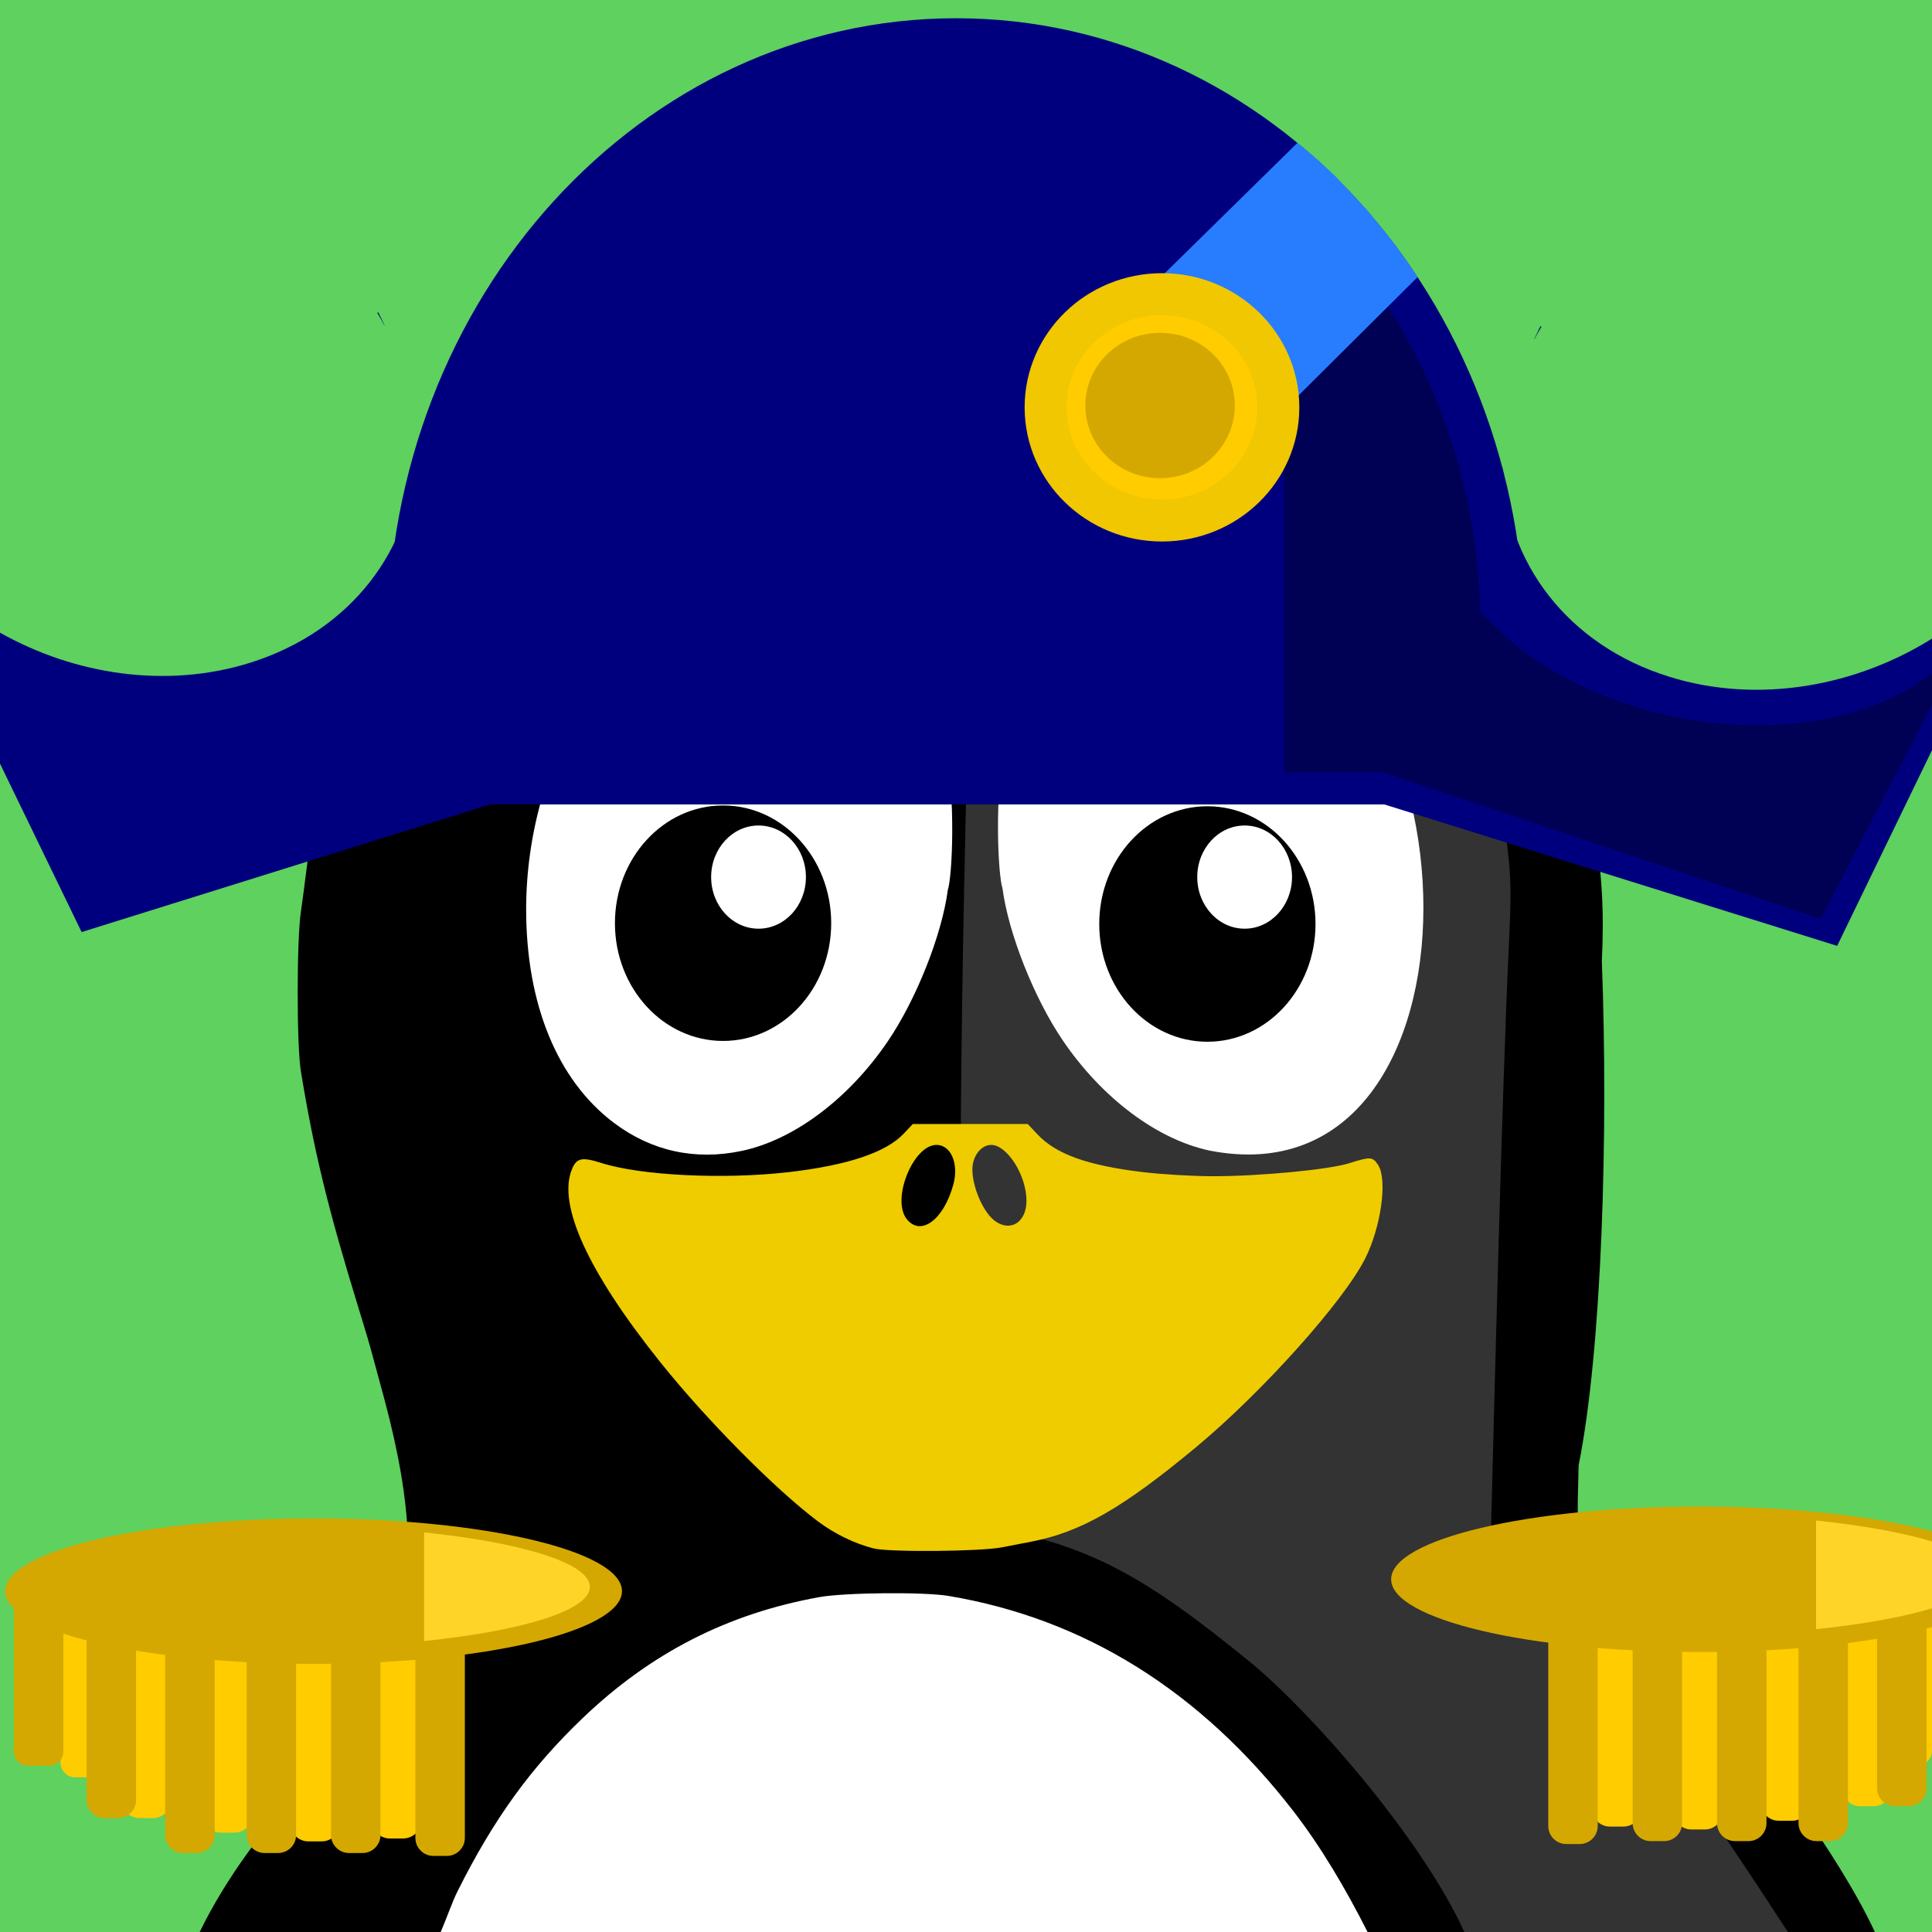 <?xml version="1.0" encoding="UTF-8" standalone="no"?>
<svg
   xmlns:dc="http://purl.org/dc/elements/1.1/"
   xmlns:cc="http://creativecommons.org/ns#"
   xmlns:rdf="http://www.w3.org/1999/02/22-rdf-syntax-ns#"
   xmlns:svg="http://www.w3.org/2000/svg"
   xmlns="http://www.w3.org/2000/svg"
   xmlns:sodipodi="http://sodipodi.sourceforge.net/DTD/sodipodi-0.dtd"
   xmlns:inkscape="http://www.inkscape.org/namespaces/inkscape"
   width="3000pt"
   height="3000pt"
   viewBox="0 0 3000 3000"
   version="1.1"
   id="svg2"
   inkscape:version="0.48.3.1 r9886"
   sodipodi:docname="napoleontux.new.new.new.svg">
  <defs
     id="defs101" />
  <sodipodi:namedview
     pagecolor="#ffffff"
     bordercolor="#666666"
     borderopacity="1"
     objecttolerance="10"
     gridtolerance="10"
     guidetolerance="10"
     inkscape:pageopacity="0"
     inkscape:pageshadow="2"
     inkscape:window-width="1600"
     inkscape:window-height="850"
     id="namedview99"
     showgrid="false"
     inkscape:zoom="0.1824"
     inkscape:cx="1779.057"
     inkscape:cy="1217.1053"
     inkscape:window-x="0"
     inkscape:window-y="0"
     inkscape:window-maximized="1"
     inkscape:current-layer="svg2" />
  <rect
     id="rect5"
     style="fill:#5ed15e;fill-opacity:1;stroke:none"
     height="3000"
     width="3000"
     y="0"
     x="0" />
  <path
     inkscape:connector-curvature="0"
     id="path7"
     d="m 1520.883,2453.227 c -502.688,0 -910.312,244.266 -915.914,546.774 l 1832.156,0 c -5.578,-302.508 -413.578,-546.774 -916.242,-546.774 z m 0,0"
     style="fill:#ffffff;fill-opacity:1;fill-rule:nonzero;stroke:none" />
  <path
     inkscape:connector-curvature="0"
     id="path9"
     d="m 1430.672,429.187 c -191.906,3.117 -378.797,60.586 -526.969,163.336 -211.898,146.93 -352.125,372.727 -411.258,663.211 -2.719,13.359 -6.164,31.734 -8.062,40.641 -1.875,8.906 -5.695,31.594 -8.062,50.531 -2.344,18.961 -6.352,50.273 -9.141,69.211 -6.562,44.484 -6.609,206.836 0,247.195 20.203,123.492 42.141,213.656 88.617,364.758 14.133,45.914 17.414,56.93 24.914,84.961 2.086,7.805 9.633,35.156 16.477,60.797 44.016,164.953 47.883,278.648 13.898,386.344 -24.844,78.844 -64.172,139.266 -141.703,216.422 C 413.812,2832.047 351.023,2915.719 310.078,3000 l 374.25,0 c 9.773,-22.594 17.602,-46.219 26.367,-63.727 56.18,-112.078 113.156,-190.875 193.734,-268.078 106.102,-101.625 225.539,-162.586 368.039,-188.227 39.141,-7.055 161.648,-8.297 200.32,-1.828 210.984,35.227 391.289,147.75 535.406,333.984 42.516,54.938 80.789,119.578 115.359,187.875 l 787.711,0 c -26.555,-57.562 -71.695,-129.656 -126.211,-207.281 -29.953,-42.633 -69.68,-106.945 -91.312,-132.562 -68.719,-81.445 -126.586,-120.797 -168.211,-175.898 -86.484,-79.945 -76.219,-96.539 -74.227,-208.992 36.023,-179.156 46.289,-513.469 36.023,-782.719 3.773,-78.609 -0.492,-119.484 -4.523,-161.016 -14.227,-146.766 -42.07,-234.867 -99.609,-349.734 -45.586,-90.961 -102.938,-169.406 -178.359,-244.617 -84.328,-84.141 -166.078,-142.57 -275.742,-196.664 -133.594,-65.906 -260.789,-99.375 -416.016,-109.5 -27.539,-1.781 -54.984,-2.273 -82.406,-1.828 z m 0,0"
     style="fill:#000000;fill-opacity:1;fill-rule:nonzero;stroke:none" />
  <path
     inkscape:connector-curvature="0"
     id="path11"
     d="m 1813.477,897.938 c 14.133,1.219 28.195,3.961 42.844,7.711 148.594,37.992 275.555,201.914 310.922,401.367 10.383,58.641 11.273,147.891 1.828,200.672 -23.977,133.945 -93.328,232.102 -190.055,269.531 -39.609,15.328 -98.062,19.477 -140.273,9.891 -100.688,-22.875 -200.648,-111.797 -261.469,-232.922 -29.578,-58.875 -58.805,-155.109 -58.594,-192.609 -4.406,-27.047 -4.898,-30.07 -7.336,-69.211 -3.727,-13.898 1.898,-87.75 13.547,-138.07 25.453,-109.664 85.148,-193.43 165.164,-232.172 40.547,-19.641 81.047,-27.773 123.422,-24.188 z m 0,0"
     style="fill:#000000;fill-opacity:1;fill-rule:nonzero;stroke:none" />
  <path
     inkscape:connector-curvature="0"
     id="path13"
     d="m 1179.188,897.938 c 42.375,-3.586 82.875,4.547 123.422,24.188 79.922,38.672 139.453,122.508 164.789,231.797 17.203,85.758 11.25,207.258 4.406,227.789 -9.188,69.914 -48.984,170.203 -93.398,235.477 -60.562,89.039 -145.594,152.836 -226.664,169.922 -72.328,15.258 -140.203,0.328 -198.492,-43.57 -87.75,-66.117 -136.195,-184.266 -136.242,-331.43 -0.023,-238.969 139.5,-460.57 318.984,-506.461 14.648,-3.75 29.086,-6.492 43.195,-7.711 z m 0,0"
     style="fill:#ffffff;fill-opacity:1;fill-rule:nonzero;stroke:none" />
  <path
     inkscape:connector-curvature="0"
     id="path15"
     d="m 1521.234,563.227 c 0,0 -51.422,1268.555 -19.031,1801.758 178.758,29.836 260.578,70.336 438.703,215.695 93.234,76.055 266.203,272.649 332.906,419.32 l 502.43,0 c -46.852,-72.281 -139.547,-212.016 -161.859,-238.406 -28.477,-33.727 -67.008,-78.984 -85.336,-100.711 -58.219,-69 -145.266,-167.18 -180.539,-213.867 -37.336,-36.891 -33.586,-62.859 -32.227,-112.43 3.352,-132.656 16.312,-651.633 26.742,-868.289 3.211,-66.609 3.398,-93.703 0,-128.906 -12.047,-124.359 -35.836,-210.281 -84.609,-307.617 -38.602,-77.086 -86.977,-143.531 -150.867,-207.281 -71.461,-71.297 -140.719,-120.797 -233.649,-166.617 -113.203,-55.828 -352.664,-92.648 -352.664,-92.648 z m 0,0"
     style="fill:#333333;fill-opacity:1;fill-rule:nonzero;stroke:none" />
  <path
     inkscape:connector-curvature="0"
     id="path17"
     d="m 1878.469,1786.664 c -81.539,-17.203 -167.109,-81.305 -228.024,-170.859 -44.672,-65.648 -84.609,-166.406 -93.844,-236.719 -6.891,-20.648 -12.984,-142.922 4.289,-229.172 25.5,-109.922 85.617,-194.414 165.984,-233.32 54.375,-26.297 108.375,-31.664 167.344,-16.57 416.883,90.492 431.156,973.969 -15.75,886.641 z m 0,0"
     style="fill:#ffffff;fill-opacity:1;fill-rule:nonzero;stroke:none" />
  <path
     inkscape:connector-curvature="0"
     id="path19"
     d="m 1417.336,1745.391 -13.922,14.812 c -27.68,29.344 -87.352,49.359 -179.086,59.906 -100.781,11.578 -228.914,5.32 -290.297,-14.18 -30.375,-9.656 -38.602,-7.992 -45.867,9.492 -22.898,55.195 24.984,159.726 137.555,300.305 71.391,89.156 177.539,196.312 243.938,246.351 25.852,19.477 57.375,34.852 86.766,42.305 23.906,6.047 165.539,4.875 198.984,-1.641 11.133,-2.18 31.898,-6.141 46.102,-8.883 77.062,-14.906 142.031,-52.219 255.844,-146.789 102.82,-85.43 228.891,-226.101 262.547,-292.945 24.633,-48.914 34.828,-122.578 20.016,-145.148 -8.484,-12.961 -12.024,-13.149 -44.578,-2.789 -31.547,10.031 -139.055,20.25 -211.898,20.25 -30.141,0 -78.844,-2.812 -108.281,-6.328 -85.781,-10.219 -135.117,-27.773 -164.016,-58.523 l -15.211,-16.195 z m 36.867,32.414 c 22.359,0 34.852,29.086 26.227,61.172 -14.836,55.031 -50.695,81.656 -72.586,53.836 -23.953,-30.469 10.078,-115.008 46.359,-115.008 z m 84.867,0 c 24.891,0 54.844,47.367 54.844,86.766 0,33.938 -25.781,49.57 -50.156,30.398 -20.086,-15.797 -37.781,-62.578 -33.07,-87.656 3.211,-17.062 15.188,-29.508 28.383,-29.508 z m 0,0"
     style="fill:#eecc00;fill-opacity:1;fill-rule:nonzero;stroke:none" />
  <path
     inkscape:connector-curvature="0"
     id="path21"
     d="m 1290.68,1433.555 c 0,100.969 -75.188,182.812 -167.906,182.812 -92.742,0 -167.906,-81.844 -167.906,-182.812 0,-100.992 75.164,-182.836 167.906,-182.836 92.719,0 167.906,81.844 167.906,182.836 z m 0,0"
     style="fill:#000000;fill-opacity:1;fill-rule:nonzero;stroke:none" />
  <path
     inkscape:connector-curvature="0"
     id="path23"
     d="m 1251.422,1361.953 c 0,44.25 -32.953,80.109 -73.57,80.109 -40.641,0 -73.594,-35.859 -73.594,-80.109 0,-44.25 32.953,-80.109 73.594,-80.109 40.617,0 73.57,35.859 73.57,80.109 z m 0,0"
     style="fill:#ffffff;fill-opacity:1;fill-rule:nonzero;stroke:none" />
  <path
     inkscape:connector-curvature="0"
     id="path25"
     d="m 2042.719,1434.773 c 0,100.992 -75.164,182.836 -167.906,182.836 -92.719,0 -167.906,-81.844 -167.906,-182.836 0,-100.969 75.188,-182.812 167.906,-182.812 92.742,0 167.906,81.844 167.906,182.812 z m 0,0"
     style="fill:#000000;fill-opacity:1;fill-rule:nonzero;stroke:none" />
  <path
     inkscape:connector-curvature="0"
     id="path27"
     d="m 2006.227,1361.953 c 0,44.25 -32.93,80.109 -73.57,80.109 -40.617,0 -73.57,-35.859 -73.57,-80.109 0,-44.25 32.953,-80.109 73.57,-80.109 40.641,0 73.57,35.859 73.57,80.109 z m 0,0"
     style="fill:#ffffff;fill-opacity:1;fill-rule:nonzero;stroke:none" />
  <path
     inkscape:connector-curvature="0"
     id="path29"
     d="m 1484.672,28.336 c -487.734,0 -883.008,433.266 -883.008,967.758 0,87.469 10.641,172.453 30.492,253.055 l 1705.031,0 c 19.852,-80.602 30.516,-165.562 30.516,-253.055 0,-534.492 -395.297,-967.758 -883.031,-967.758 z m 0,0"
     style="fill:#00007f;fill-opacity:1;fill-rule:nonzero;stroke:none" />
  <path
     style="fill:#00007f;fill-opacity:1;fill-rule:nonzero;stroke:none"
     d="M 734.344 606.406 L 732.25 607.094 C 737.113 615.033 741.641 623.395 746.094 631.656 L 746.5 631.562 L 734.344 606.438 L 734.344 606.406 z M 859.719 865.094 L 807.875 881.312 C 801.605 1063.861 682.627 1224.807 484.844 1286.594 C 323.936 1336.86 146.008 1310.269 0 1228 L 0 1482.219 L 158.438 1809.125 L 1164.906 1494.75 L 859.719 865.094 z "
     transform="scale(0.8,0.8)"
     id="path31" />
  <path
     style="fill:#00007f;fill-opacity:1;fill-rule:nonzero;stroke:none"
     d="M 2989.938 633.219 L 2989.938 633.25 L 2977.781 658.375 L 2978.188 658.469 C 2982.67 650.207 2987.229 641.846 2992.062 633.906 L 2989.938 633.219 z M 2864.594 891.906 L 2559.406 1521.562 L 3565.906 1835.938 L 3755.469 1444.781 L 3755.469 1236.094 C 3604.123 1332.833 3412.016 1367.309 3239.469 1313.406 C 3041.686 1251.619 2922.678 1090.674 2916.438 908.125 L 2864.594 891.906 z "
     transform="scale(0.8,0.8)"
     id="path33" />
  <path
     style="fill:#000054;fill-opacity:1;fill-rule:nonzero;stroke:none"
     d="M 2744.031 1017.781 L 2522.469 1444.875 L 3534.125 1783.156 L 3755.469 1356.844 L 3755.469 1302.688 C 3622.573 1411.108 3382.094 1441.547 3156.469 1366.156 C 2957.66 1299.711 2823.699 1169.309 2796.219 1035.188 L 2744.031 1017.781 z "
     transform="scale(0.8,0.8)"
     id="path35" />
  <path
     inkscape:connector-curvature="0"
     id="path37"
     d="m 1994.016,289.734 0,909.773 275.578,0 c 18.586,-73.125 28.758,-150.047 28.758,-229.406 0,-274.5 -118.641,-519.398 -304.336,-680.367 z m 0,0"
     style="fill:#000054;fill-opacity:1;fill-rule:nonzero;stroke:none" />
  <path
     inkscape:connector-curvature="0"
     id="path39"
     d="m 2014.781,221.695 31.453,26.578 27.469,25.453 49.523,52.945 43.266,53.367 34.922,50.016 -376.734,374.508 -199.969,-199.523 z m 0,0"
     style="fill:#287dff;fill-opacity:1;fill-rule:nonzero;stroke:none" />
  <path
     inkscape:connector-curvature="0"
     id="path41"
     d="m 1979.109,629.672 c 0,97.055 -80.883,175.734 -180.68,175.734 -99.773,0 -180.656,-78.68 -180.656,-175.734 0,-97.055 80.883,-175.734 180.656,-175.734 99.797,0 180.68,78.68 180.68,175.734 z m 0,0"
     style="fill:#ffcc00;fill-opacity:1;fill-rule:nonzero;stroke:none" />
  <path
     inkscape:connector-curvature="0"
     id="path43"
     d="m 1917.422,629.672 c 0,62.344 -51.961,112.875 -116.039,112.875 -64.102,0 -116.039,-50.531 -116.039,-112.875 0,-62.344 51.938,-112.875 116.039,-112.875 64.078,0 116.039,50.531 116.039,112.875 z m 0,0"
     style="fill:#d4a800;fill-opacity:1;fill-rule:nonzero;stroke:none" />
  <path
     inkscape:connector-curvature="0"
     id="path45"
     d="m 1984.992,632.531 c 0,97.055 -80.883,175.734 -180.68,175.734 -99.773,0 -180.68,-78.68 -180.68,-175.734 0,-97.055 80.906,-175.734 180.68,-175.734 99.797,0 180.68,78.68 180.68,175.734 z m 0,0"
     style="fill:none;stroke:#f0c700;stroke-width:65.18;stroke-linecap:butt;stroke-linejoin:miter;stroke-miterlimit:4;stroke-opacity:1" />
  <path
     inkscape:connector-curvature="0"
     id="path47"
     d="m 116.931,2479.75 30.586,0 c 12.773,0 23.109,10.359 23.109,23.133 l 0,233.883 c 0,12.774 -10.336,23.109 -23.109,23.109 l -30.586,0 c -12.75,0 -23.109,-10.336 -23.109,-23.109 l 0,-233.883 c 0,-12.773 10.359,-23.133 23.109,-23.133 z m 0,0"
     style="fill:#ffcc00;fill-opacity:1;fill-rule:nonzero;stroke:none" />
  <path
     inkscape:connector-curvature="0"
     id="path49"
     d="m 216.658,2484.274 20.883,0 c 15.445,0 27.961,12.516 27.961,27.961 l 0,282.938 c 0,15.445 -12.516,27.961 -27.961,27.961 l -20.883,0 c -15.445,0 -27.961,-12.516 -27.961,-27.961 l 0,-282.938 c 0,-15.445 12.516,-27.961 27.961,-27.961 z m 0,0"
     style="fill:#ffcc00;fill-opacity:1;fill-rule:nonzero;stroke:none" />
  <path
     inkscape:connector-curvature="0"
     id="path51"
     d="m 343.174,2506.867 20.883,0 c 15.445,0 27.961,12.516 27.961,27.961 l 0,282.938 c 0,15.445 -12.516,27.961 -27.961,27.961 l -20.883,0 c -15.445,0 -27.961,-12.516 -27.961,-27.961 l 0,-282.938 c 0,-15.445 12.516,-27.961 27.961,-27.961 z m 0,0"
     style="fill:#ffcc00;fill-opacity:1;fill-rule:nonzero;stroke:none" />
  <path
     inkscape:connector-curvature="0"
     id="path53"
     d="m 605.228,2515.914 20.883,0 c 15.422,0 27.961,12.516 27.961,27.961 l 0,282.914 c 0,15.445 -12.539,27.984 -27.961,27.984 l -20.883,0 c -15.445,0 -27.961,-12.539 -27.961,-27.984 l 0,-282.914 c 0,-15.445 12.516,-27.961 27.961,-27.961 z m 0,0"
     style="fill:#ffcc00;fill-opacity:1;fill-rule:nonzero;stroke:none" />
  <path
     inkscape:connector-curvature="0"
     id="path55"
     d="m 478.713,2520.414 20.883,0 c 15.445,0 27.961,12.539 27.961,27.984 l 0,282.914 c 0,15.445 -12.516,27.961 -27.961,27.961 l -20.883,0 c -15.445,0 -27.961,-12.516 -27.961,-27.961 l 0,-282.914 c 0,-15.445 12.516,-27.984 27.961,-27.984 z m 0,0"
     style="fill:#ffcc00;fill-opacity:1;fill-rule:nonzero;stroke:none" />
  <path
     inkscape:connector-curvature="0"
     id="path57"
     d="m 965.814,2470.727 c 0,62.391 -214.43,112.945 -478.922,112.945 -264.492,0 -478.922,-50.555 -478.922,-112.945 0,-62.391 214.43,-112.945 478.922,-112.945 264.492,0 478.922,50.555 478.922,112.945 z m 0,0"
     style="fill:#d4a800;fill-opacity:1;fill-rule:nonzero;stroke:none" />
  <path
     inkscape:connector-curvature="0"
     id="path59"
     d="m 162.447,2484.274 20.883,0 c 15.445,0 27.961,12.516 27.961,27.961 l 0,282.938 c 0,15.445 -12.516,27.961 -27.961,27.961 l -20.883,0 c -15.445,0 -27.961,-12.516 -27.961,-27.961 l 0,-282.938 c 0,-15.445 12.516,-27.961 27.961,-27.961 z m 0,0"
     style="fill:#d4a800;fill-opacity:1;fill-rule:nonzero;stroke:none" />
  <path
     inkscape:connector-curvature="0"
     id="path61"
     d="m 43.525,2475.25 32.812,0 c 12.164,0 22.008,9.844 22.008,21.984 l 0,222.586 c 0,12.141 -9.844,21.984 -22.008,21.984 l -32.812,0 c -12.141,0 -21.984,-9.844 -21.984,-21.984 l 0,-222.586 c 0,-12.141 9.844,-21.984 21.984,-21.984 z m 0,0"
     style="fill:#d4a800;fill-opacity:1;fill-rule:nonzero;stroke:none" />
  <path
     inkscape:connector-curvature="0"
     id="path63"
     d="m 284.439,2538.508 20.883,0 c 15.445,0 27.961,12.516 27.961,27.961 l 0,282.914 c 0,15.445 -12.516,27.961 -27.961,27.961 l -20.883,0 c -15.445,0 -27.961,-12.516 -27.961,-27.961 l 0,-282.914 c 0,-15.445 12.516,-27.961 27.961,-27.961 z m 0,0"
     style="fill:#d4a800;fill-opacity:1;fill-rule:nonzero;stroke:none" />
  <path
     inkscape:connector-curvature="0"
     id="path65"
     d="m 410.955,2538.485 20.859,0 c 15.445,0 27.961,12.539 27.961,27.984 l 0,282.914 c 0,15.445 -12.516,27.961 -27.961,27.961 l -20.859,0 c -15.445,0 -27.984,-12.516 -27.984,-27.961 l 0,-282.914 c 0,-15.445 12.539,-27.984 27.984,-27.984 z m 0,0"
     style="fill:#d4a800;fill-opacity:1;fill-rule:nonzero;stroke:none" />
  <path
     inkscape:connector-curvature="0"
     id="path67"
     d="m 541.971,2538.485 20.883,0 c 15.445,0 27.961,12.539 27.961,27.984 l 0,282.914 c 0,15.445 -12.516,27.961 -27.961,27.961 l -20.883,0 c -15.445,0 -27.961,-12.516 -27.961,-27.961 l 0,-282.914 c 0,-15.445 12.516,-27.984 27.961,-27.984 z m 0,0"
     style="fill:#d4a800;fill-opacity:1;fill-rule:nonzero;stroke:none" />
  <path
     inkscape:connector-curvature="0"
     id="path69"
     d="m 672.986,2543.008 20.883,0 c 15.445,0 27.961,12.516 27.961,27.961 l 0,282.938 c 0,15.445 -12.516,27.961 -27.961,27.961 l -20.883,0 c -15.445,0 -27.961,-12.516 -27.961,-27.961 l 0,-282.938 c 0,-15.445 12.516,-27.961 27.961,-27.961 z m 0,0"
     style="fill:#d4a800;fill-opacity:1;fill-rule:nonzero;stroke:none" />
  <path
     inkscape:connector-curvature="0"
     id="path71"
     d="m 658.525,2379.555 0,168.68 c 153,-15.867 257.438,-47.531 257.438,-84.188 0,-36.656 -104.438,-68.625 -257.438,-84.492 z m 0,0"
     style="fill:#ffd428;fill-opacity:1;fill-rule:nonzero;stroke:none" />
  <path
     inkscape:connector-curvature="0"
     id="path73"
     d="m 2976.891,2461.291 -30.562,0 c -12.773,0 -23.133,10.359 -23.133,23.109 l 0,233.906 c 0,12.75 10.359,23.109 23.133,23.109 l 30.562,0 c 12.774,0 23.109,-10.359 23.109,-23.109 l 0,-233.906 c 0,-12.75 -10.336,-23.109 -23.109,-23.109 z m 0,0"
     style="fill:#ffcc00;fill-opacity:1;fill-rule:nonzero;stroke:none" />
  <path
     inkscape:connector-curvature="0"
     id="path75"
     d="m 2909.308,2465.814 -20.883,0 c -15.445,0 -27.961,12.516 -27.961,27.961 l 0,282.938 c 0,15.445 12.516,27.961 27.961,27.961 l 20.883,0 c 15.445,0 27.961,-12.516 27.961,-27.961 l 0,-282.938 c 0,-15.445 -12.516,-27.961 -27.961,-27.961 z m 0,0"
     style="fill:#ffcc00;fill-opacity:1;fill-rule:nonzero;stroke:none" />
  <path
     inkscape:connector-curvature="0"
     id="path77"
     d="m 2782.816,2488.408 -20.883,0 c -15.445,0 -27.961,12.516 -27.961,27.961 l 0,282.914 c 0,15.445 12.516,27.961 27.961,27.961 l 20.883,0 c 15.445,0 27.961,-12.516 27.961,-27.961 l 0,-282.914 c 0,-15.445 -12.516,-27.961 -27.961,-27.961 z m 0,0"
     style="fill:#ffcc00;fill-opacity:1;fill-rule:nonzero;stroke:none" />
  <path
     inkscape:connector-curvature="0"
     id="path79"
     d="m 2520.761,2497.432 -20.883,0 c -15.445,0 -27.961,12.516 -27.961,27.961 l 0,282.938 c 0,15.445 12.516,27.961 27.961,27.961 l 20.883,0 c 15.445,0 27.961,-12.516 27.961,-27.961 l 0,-282.938 c 0,-15.445 -12.516,-27.961 -27.961,-27.961 z m 0,0"
     style="fill:#ffcc00;fill-opacity:1;fill-rule:nonzero;stroke:none" />
  <path
     inkscape:connector-curvature="0"
     id="path81"
     d="m 2647.253,2501.955 -20.859,0 c -15.445,0 -27.984,12.516 -27.984,27.961 l 0,282.938 c 0,15.445 12.539,27.961 27.984,27.961 l 20.859,0 c 15.445,0 27.984,-12.516 27.984,-27.961 l 0,-282.938 c 0,-15.445 -12.539,-27.961 -27.984,-27.961 z m 0,0"
     style="fill:#ffcc00;fill-opacity:1;fill-rule:nonzero;stroke:none" />
  <path
     style="fill:#d4a800;fill-opacity:1;fill-rule:nonzero;stroke:none"
     d="M 3298.844 2924.125 C 2968.229 2924.125 2700.219 2987.356 2700.219 3065.344 C 2700.219 3143.303 2968.229 3206.531 3298.844 3206.531 C 3478.838 3206.531 3640.26 3187.774 3750 3158.125 L 3750 2972.531 C 3640.26 2942.877 3478.838 2924.125 3298.844 2924.125 z "
     transform="scale(0.8,0.8)"
     id="path83" />
  <path
     inkscape:connector-curvature="0"
     id="path85"
     d="m 2963.519,2465.814 -20.859,0 c -15.445,0 -27.984,12.516 -27.984,27.961 l 0,282.938 c 0,15.445 12.539,27.961 27.984,27.961 l 20.859,0 c 15.445,0 27.984,-12.516 27.984,-27.961 l 0,-282.938 c 0,-15.445 -12.539,-27.961 -27.984,-27.961 z m 0,0"
     style="fill:#d4a800;fill-opacity:1;fill-rule:nonzero;stroke:none" />
  <path
     inkscape:connector-curvature="0"
     id="path89"
     d="m 2841.55,2520.025 -20.883,0 c -15.445,0 -27.961,12.516 -27.961,27.961 l 0,282.938 c 0,15.445 12.516,27.961 27.961,27.961 l 20.883,0 c 15.445,0 27.961,-12.516 27.961,-27.961 l 0,-282.938 c 0,-15.445 -12.516,-27.961 -27.961,-27.961 z m 0,0"
     style="fill:#d4a800;fill-opacity:1;fill-rule:nonzero;stroke:none" />
  <path
     inkscape:connector-curvature="0"
     id="path91"
     d="m 2715.034,2520.025 -20.883,0 c -15.445,0 -27.961,12.516 -27.961,27.961 l 0,282.938 c 0,15.445 12.516,27.961 27.961,27.961 l 20.883,0 c 15.445,0 27.961,-12.516 27.961,-27.961 l 0,-282.938 c 0,-15.445 -12.516,-27.961 -27.961,-27.961 z m 0,0"
     style="fill:#d4a800;fill-opacity:1;fill-rule:nonzero;stroke:none" />
  <path
     inkscape:connector-curvature="0"
     id="path93"
     d="m 2584.019,2520.025 -20.883,0 c -15.445,0 -27.961,12.516 -27.961,27.961 l 0,282.938 c 0,15.445 12.516,27.961 27.961,27.961 l 20.883,0 c 15.445,0 27.961,-12.516 27.961,-27.961 l 0,-282.938 c 0,-15.445 -12.516,-27.961 -27.961,-27.961 z m 0,0"
     style="fill:#d4a800;fill-opacity:1;fill-rule:nonzero;stroke:none" />
  <path
     inkscape:connector-curvature="0"
     id="path95"
     d="m 2452.979,2524.549 -20.883,0 c -15.445,0 -27.961,12.516 -27.961,27.961 l 0,282.938 c 0,15.445 12.516,27.961 27.961,27.961 l 20.883,0 c 15.445,0 27.961,-12.516 27.961,-27.961 l 0,-282.938 c 0,-15.445 -12.516,-27.961 -27.961,-27.961 z m 0,0"
     style="fill:#d4a800;fill-opacity:1;fill-rule:nonzero;stroke:none" />
  <path
     style="fill:#ffd428;fill-opacity:1;fill-rule:nonzero;stroke:none"
     d="M 3524.938 2951.344 L 3524.938 3162.219 C 3616.4 3152.721 3693.942 3138.721 3750 3121.688 L 3750 2992.062 C 3693.941 2974.934 3616.402 2960.842 3524.938 2951.344 z "
     transform="scale(0.8,0.8)"
     id="path97" />
</svg>
